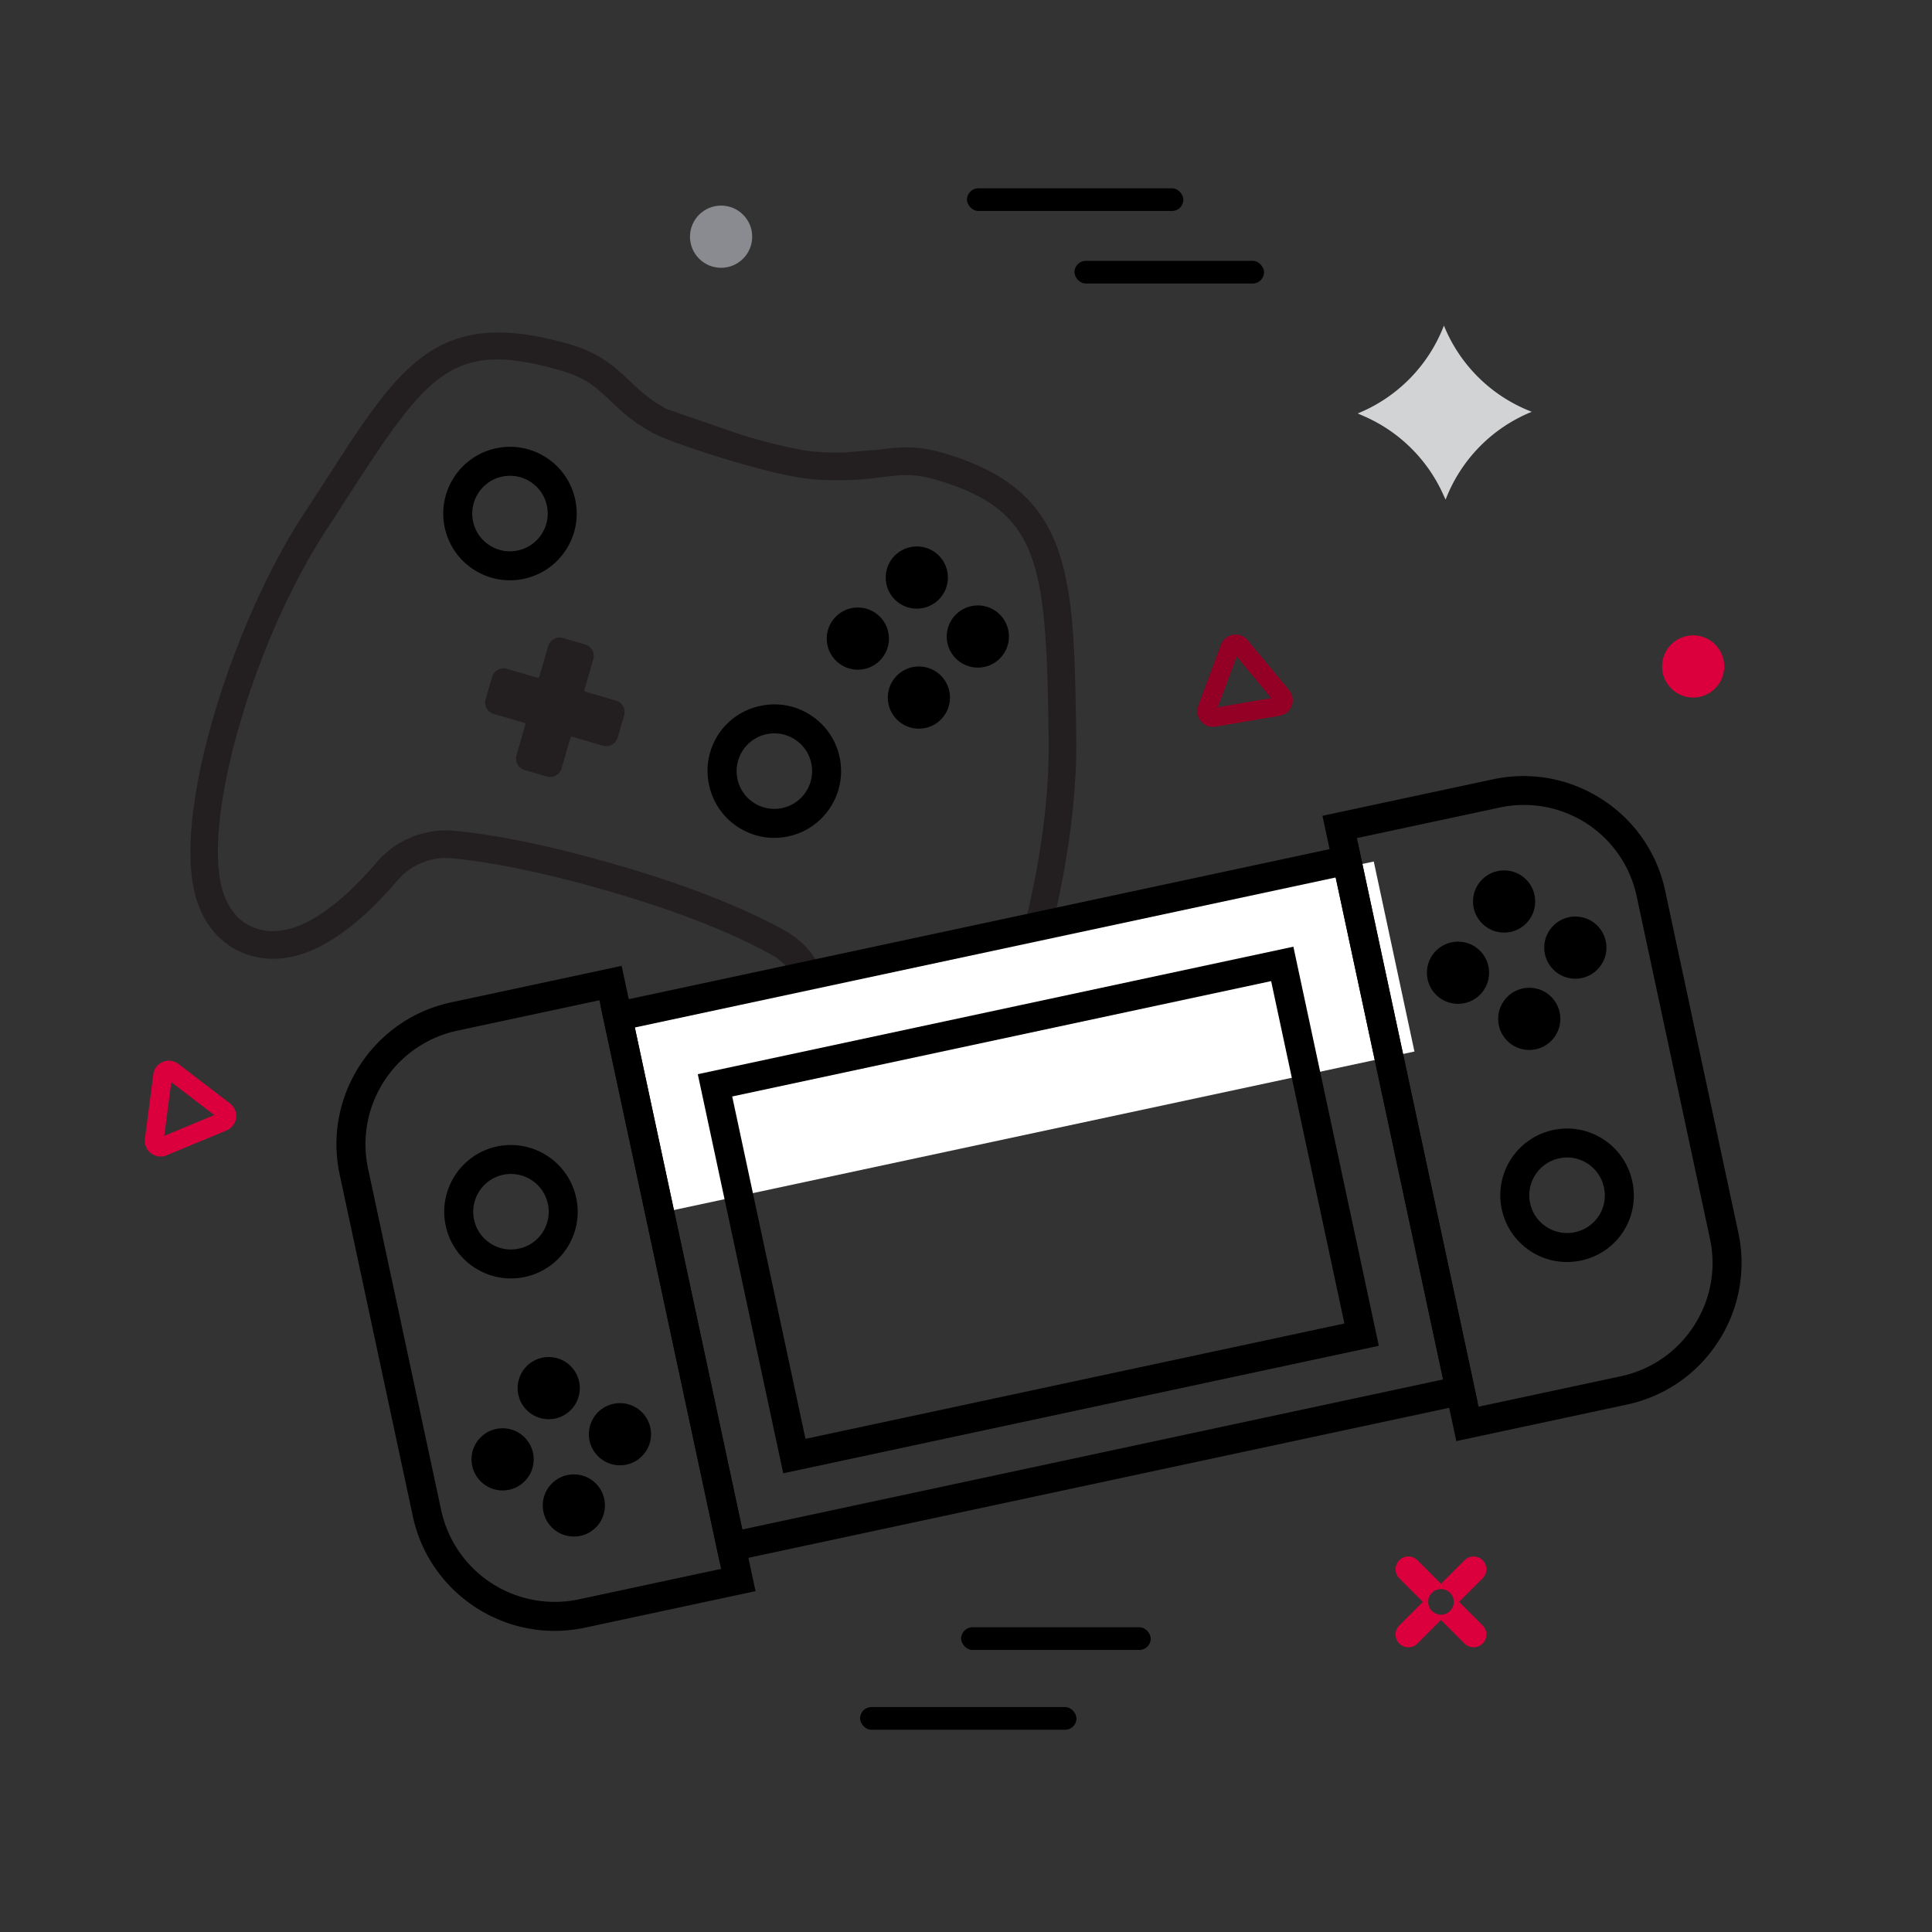 <svg xmlns="http://www.w3.org/2000/svg" viewBox="0 0 80 80" xmlns:v="https://vecta.io/nano"><rect x="0" y="0" width="80" height="80" fill="#333333" stroke="none"/><path d="M39.05 18.755l-.006-.002c-1.123-.327-1.85-.235-2.693-.13l-1.41.113c-.293.003-.565 0-.788-.007l-.451-.03c-.623-.061-1.644-.294-2.89-.657l-.011-.003-3.187-1.099c-.71-.38-1.134-.78-1.544-1.168-.596-.563-1.212-1.146-2.479-1.515h-.003c-5.452-1.587-6.989.798-10.052 5.549l-.966 1.489c-2.992 4.569-5.608 12.788-4.369 16.141.406 1.098 1.16 1.836 2.179 2.133h.002c1.814.528 3.863-.524 6.091-3.127.553-.645 1.393-.982 2.247-.902 1.779.17 3.993.638 6.584 1.391l.017.005c2.707.789 4.939 1.664 6.634 2.602.642.355 1.083.99 1.181 1.698.477 3.426 1.644 5.433 3.469 5.965h.002c1.02.297 2.051.079 2.984-.63 2.844-2.166 5.047-10.505 4.974-15.965-.092-6.845-.139-10.283-5.515-11.85zm-.152 26.906c-.651.495-1.296.64-1.973.443h0c-1.684-.491-2.374-3.004-2.656-5.026-.148-1.063-.806-2.012-1.761-2.54-1.765-.976-4.073-1.883-6.86-2.696l-.025-.007c-2.659-.774-4.945-1.256-6.793-1.432-1.226-.116-2.431.369-3.225 1.297-1.313 1.534-3.229 3.261-4.904 2.774-.676-.197-1.143-.666-1.427-1.431-1.01-2.732 1.137-10.363 4.252-15.12l.865-1.335.103-.16c3.282-5.09 4.324-6.368 8.774-5.072h.003c1.001.292 1.445.713 2.008 1.245.447.423.949.897 1.805 1.355.601.301 2.162.823 3.395 1.183l.013.004c.925.269 2.207.608 3.066.693l.102.01c.048.005.087.01.111.01l.328.018a20.4 20.4 0 0 0 .899.008c.586-.008 1.061-.067 1.48-.118.788-.099 1.355-.169 2.248.091l.006.002c4.369 1.274 4.592 3.444 4.691 10.768.077 5.686-2.207 13.276-4.524 15.04z" fill="#231f20"/><path d="M25.658 42.358l31.227-6.684 1.684 7.867-31.227 6.684z" fill="#fff"/><path d="M59.857 20.686l-.127-.277a6.4 6.4 0 0 0-3.229-3.166l-.282-.123h0a6.41 6.41 0 0 0 3.57-3.638h0l.018.041a6.39 6.39 0 0 0 3.52 3.488l.1.041-.1.041a6.39 6.39 0 0 0-3.452 3.556l-.018.036z" fill="#d1d3d5"/><path d="M25.575 30.544l.269-.925c.075-.259-.075-.532-.334-.608l-1.257-.366c-.039-.011-.062-.053-.051-.092l.366-1.257a.49.49 0 0 0-.334-.608l-.925-.269c-.259-.075-.532.075-.608.334l-.366 1.257c-.011.039-.053.062-.092.051l-1.257-.366c-.259-.075-.532.075-.608.334l-.269.925c-.075.259.075.533.334.608l1.257.366c.039.011.062.053.051.092l-.366 1.257c-.075.259.075.533.334.608l.925.269a.49.49 0 0 0 .608-.334l.366-1.257c.011-.039.053-.062.092-.051l1.257.366c.259.075.533-.075.608-.334z" fill="#231f20"/><circle cx="63.323" cy="42.189" r="1.288"/><circle cx="62.282" cy="37.329" r="1.288"/><circle cx="65.232" cy="39.239" r="1.288"/><circle cx="60.373" cy="40.279" r="1.288"/><path d="M60.303 59.674L54.76 33.781l7.062-1.511c1.569-.336 3.173-.04 4.52.831a5.97 5.97 0 0 1 2.609 3.783l3.028 14.15a5.97 5.97 0 0 1-.831 4.519c-.872 1.346-2.215 2.273-3.784 2.608l-7.061 1.512zm-4.118-24.97l5.039 23.545 5.889-1.26c1.255-.269 2.33-1.01 3.027-2.087s.934-2.361.664-3.616l-3.028-14.15a4.77 4.77 0 0 0-5.703-3.692l-5.887 1.26zm8.696 17.553c-.527 0-1.043-.151-1.496-.444-.619-.401-1.045-1.019-1.2-1.741-.318-1.49.634-2.961 2.123-3.279a2.74 2.74 0 0 1 2.08.382c.619.401 1.045 1.019 1.2 1.74h0a2.74 2.74 0 0 1-2.123 3.28c-.195.042-.39.062-.584.062zm.008-4.327c-.109 0-.22.012-.33.035-.841.18-1.38 1.012-1.2 1.856.087.408.328.758.679.984s.765.303 1.177.216a1.55 1.55 0 0 0 1.2-1.856h0a1.55 1.55 0 0 0-.679-.985c-.255-.166-.547-.251-.846-.251z"/><path d="M29.816 64.757l-4.954-23.132 31.366-6.715 4.952 23.133-31.365 6.714zm-3.529-22.21l4.45 20.785 29.019-6.212-4.448-20.786-29.02 6.212zm6.145 18.458L28.894 44.48l24.662-5.279 3.538 16.525-24.662 5.28zm-2.113-15.603l3.034 14.178 22.316-4.777-3.034-14.177-22.316 4.777z"/><path d="M22.965 67.531c-2.77 0-5.268-1.932-5.871-4.748l-3.029-14.149c-.693-3.237 1.377-6.435 4.615-7.128l7.061-1.512 5.544 25.892-7.062 1.512c-.422.09-.843.134-1.257.134zm1.854-26.112l-5.889 1.26a4.81 4.81 0 0 0-3.691 5.704l3.029 14.149a4.81 4.81 0 0 0 5.704 3.693l5.888-1.261-5.04-23.545zm-3.667 11.518c-.527 0-1.043-.151-1.496-.444a2.75 2.75 0 0 1-1.2-1.741h0c-.318-1.489.634-2.961 2.123-3.279a2.77 2.77 0 0 1 3.28 2.123 2.74 2.74 0 0 1-.382 2.079 2.75 2.75 0 0 1-1.741 1.2c-.195.042-.39.062-.584.062zm.005-4.326a1.53 1.53 0 0 0-.327.035c-.841.18-1.38 1.013-1.2 1.856h0a1.55 1.55 0 0 0 .679.985c.348.227.764.304 1.177.216a1.54 1.54 0 0 0 .984-.679 1.55 1.55 0 0 0 .216-1.176c-.156-.733-.806-1.236-1.528-1.236z"/><circle cx="22.721" cy="57.479" r="1.288"/><circle cx="23.762" cy="62.338" r="1.288"/><circle cx="20.812" cy="60.429" r="1.288"/><circle cx="25.671" cy="59.388" r="1.288"/><circle cx="29.859" cy="9.801" r="1.288" fill="#898b90"/><circle cx="70.11" cy="27.596" r="1.288" fill="#db003d"/><path d="M32.059 34.694c-.527 0-1.043-.151-1.496-.444-.619-.401-1.045-1.019-1.2-1.741a2.74 2.74 0 0 1 2.123-3.279c.725-.156 1.46-.019 2.08.382s1.045 1.019 1.2 1.741h0c.318 1.49-.634 2.961-2.123 3.279-.195.042-.39.062-.584.062zm.008-4.327c-.109 0-.22.012-.33.035a1.55 1.55 0 0 0 .656 3.057c.841-.18 1.38-1.013 1.2-1.856h0c-.087-.408-.328-.758-.679-.984-.255-.166-.547-.251-.846-.251zm-10.956-6.339c-.527 0-1.043-.151-1.496-.444a2.75 2.75 0 0 1-1.2-1.741c-.318-1.489.634-2.961 2.123-3.279a2.74 2.74 0 0 1 2.08.382c.619.401 1.045 1.019 1.2 1.741h0c.155.722.019 1.46-.382 2.08a2.75 2.75 0 0 1-1.741 1.2c-.195.042-.39.062-.584.062zm.008-4.327c-.109 0-.22.012-.33.035-.841.18-1.38 1.013-1.2 1.856a1.55 1.55 0 0 0 .679.985c.348.226.765.305 1.177.216s.758-.329.984-.679a1.55 1.55 0 0 0 .216-1.176h0a1.55 1.55 0 0 0-.679-.986c-.255-.166-.547-.251-.846-.251z"/><circle cx="38.049" cy="28.885" r="1.288"/><circle cx="37.963" cy="23.915" r="1.288"/><circle cx="40.49" cy="26.357" r="1.288"/><circle cx="35.521" cy="26.443" r="1.288"/><path d="M60.643 64.606l-.975.975-.975-.975a.53.53 0 1 0-.75.75l.975.975-.975.975a.53.53 0 1 0 .75.75l.975-.975.975.975a.53.53 0 1 0 .75-.75l-.975-.975.975-.975a.53.53 0 1 0-.75-.75zm-.6 2.1a.53.53 0 1 1-.75-.75.53.53 0 1 1 .75.75z" fill="#db003d"/><rect x="39.798" y="67.382" width="7.851" height=".939" rx=".47"/><rect x="44.491" y="10.801" width="7.851" height=".939" rx=".47"/><rect x="35.614" y="70.686" width="8.961" height=".939" rx=".47"/><rect x="40.04" y="7.797" width="8.961" height=".939" rx=".47"/><path d="M51.361 26.305a.65.65 0 0 1 .307.209l1.714 2.066c.151.182.191.422.109.643s-.269.377-.502.416l-2.648.45c-.227.038-.462-.047-.611-.227a.65.65 0 0 1-.109-.643l.933-2.517a.65.65 0 0 1 .503-.416.66.66 0 0 1 .304.02zm1.278 2.602l-1.431-1.726-.779 2.102 2.21-.376zm-2.429.413h.001z" fill="#940025"/><path d="M6.647 47.888c-.142 0-.282-.046-.398-.135-.184-.142-.279-.373-.248-.603l.347-2.661c.03-.233.178-.427.395-.517s.463-.056.648.084l2.132 1.633a.64.64 0 0 1 .251.601c-.029.231-.182.429-.396.519l-2.48 1.031a.66.66 0 0 1-.25.049zm.446-3.079l-.291 2.224 2.071-.86-1.78-1.363z" fill="#db003d"/></svg>